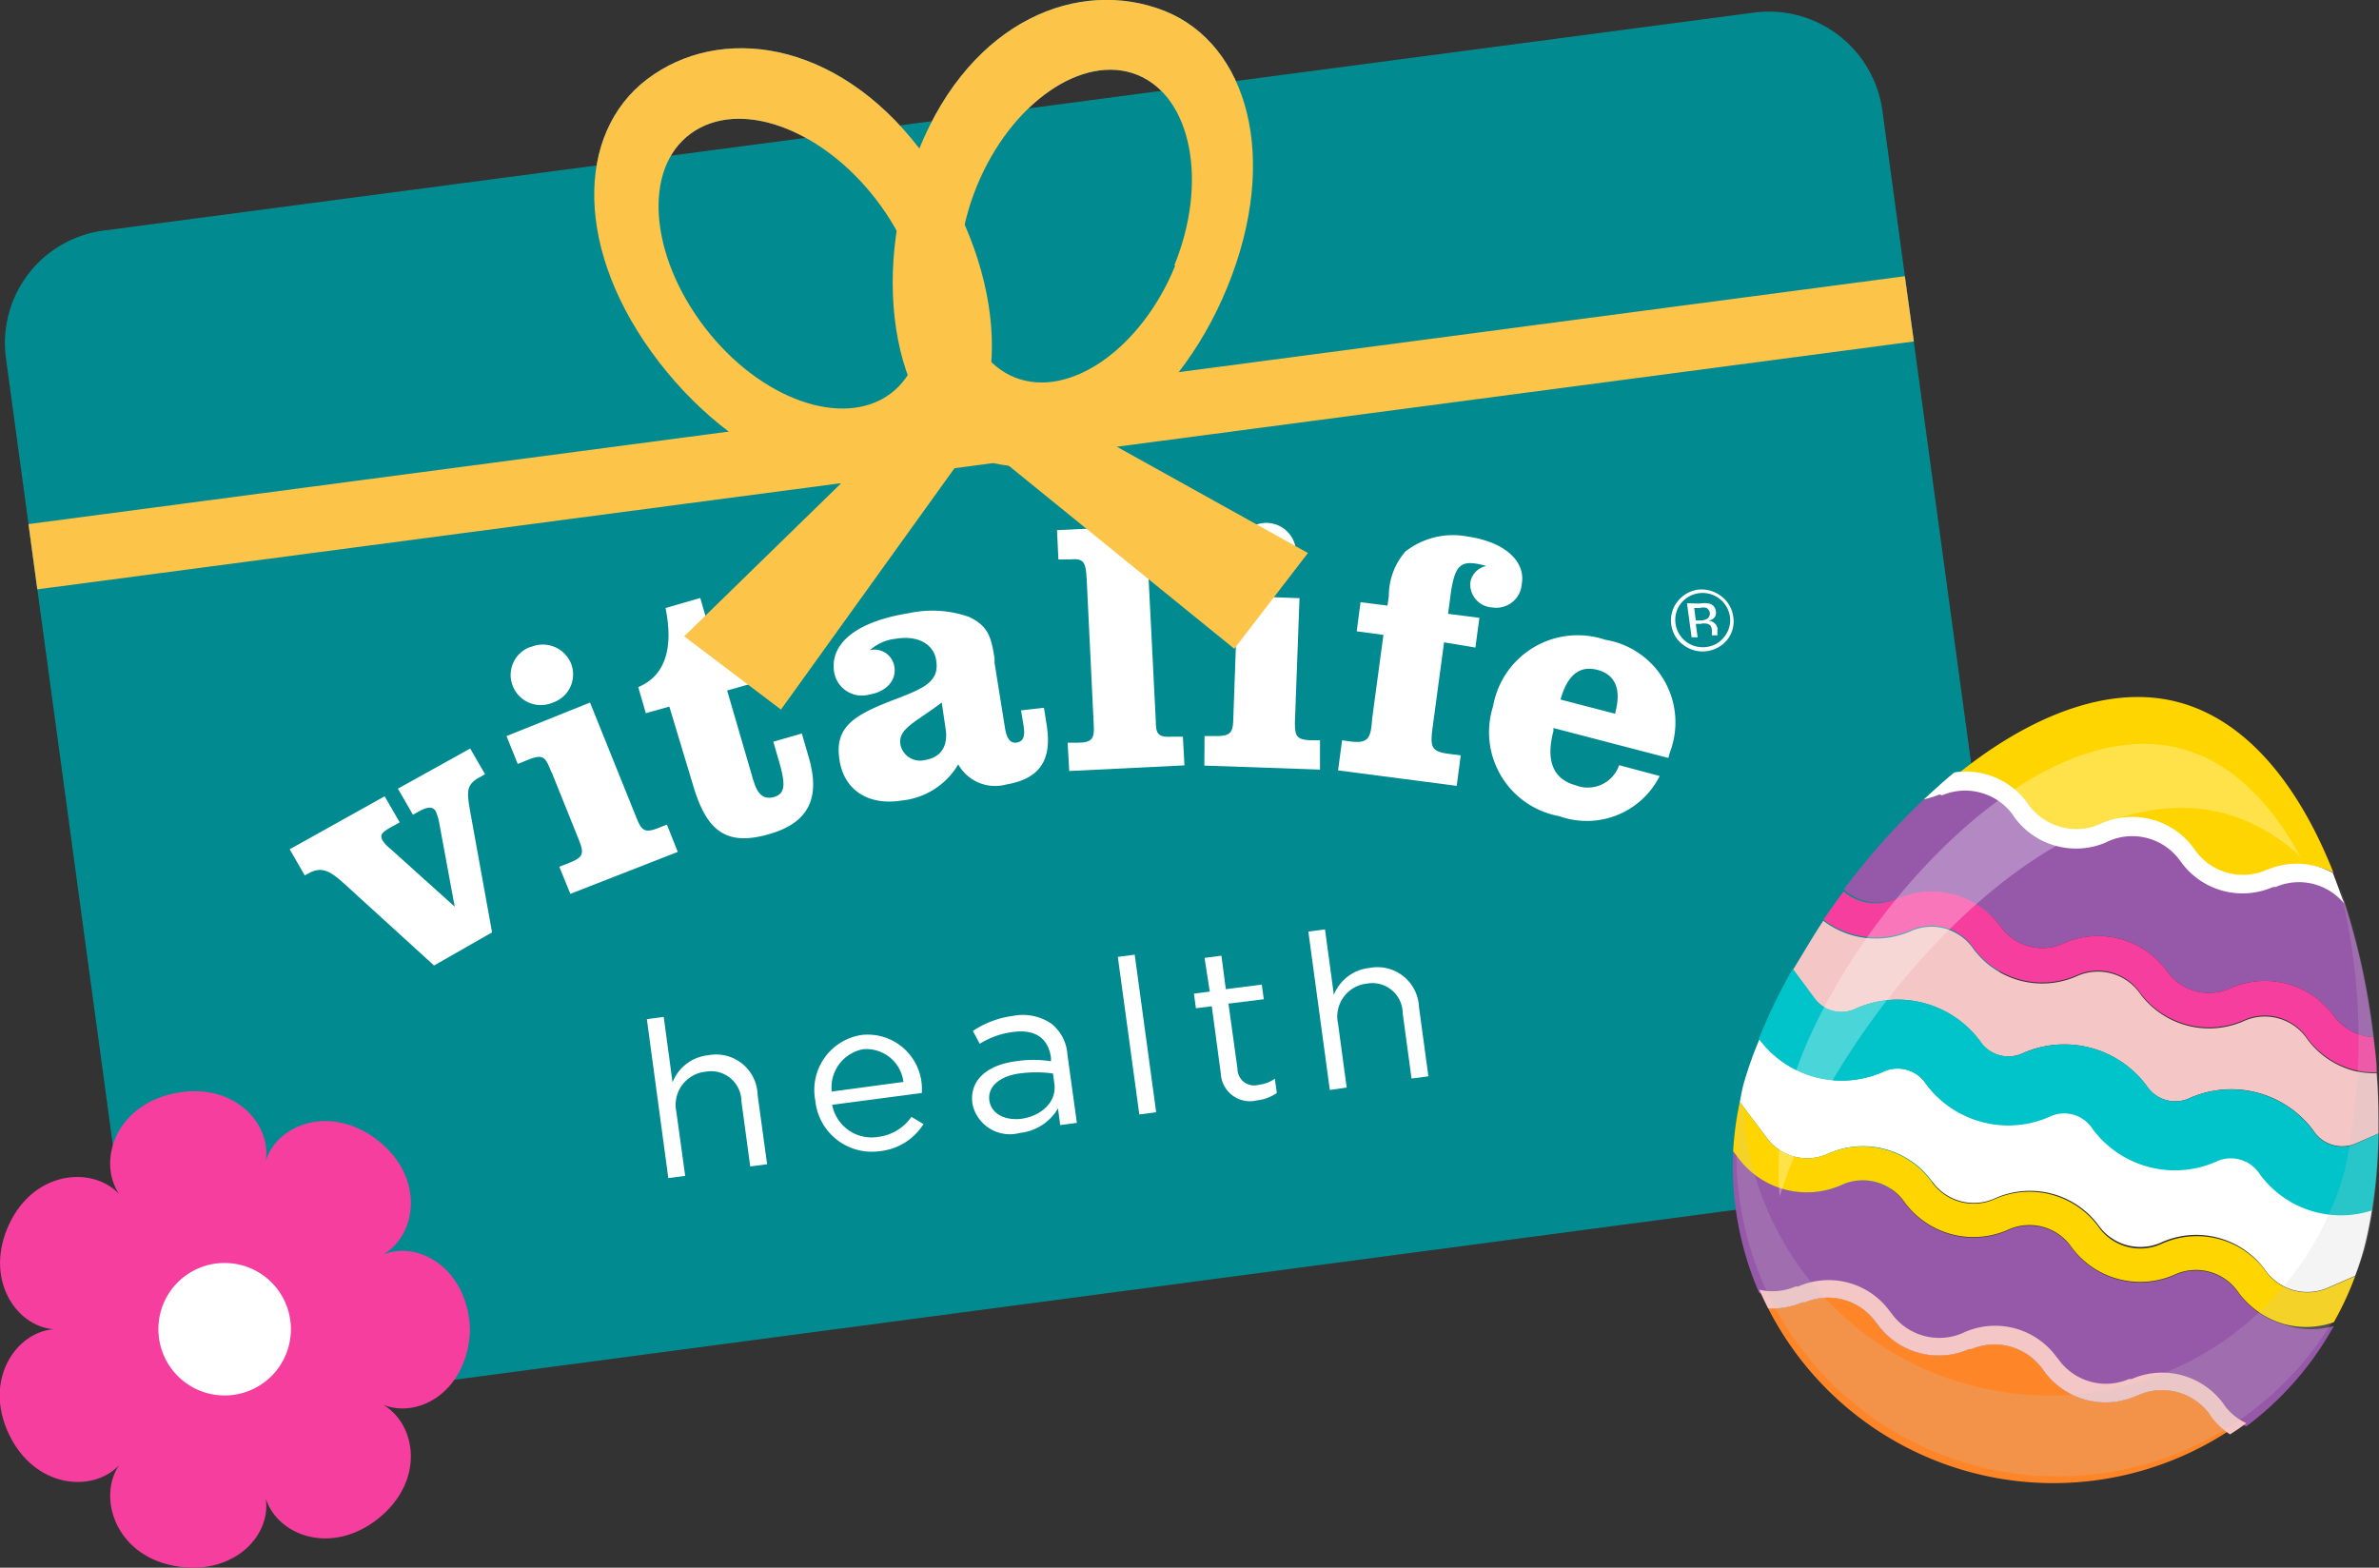 <svg xmlns="http://www.w3.org/2000/svg" viewBox="0 0 118.5 78.1"><rect x="0" y="0" width="118.5" height="78.1" fill="#333333" stroke="none"/><defs><style>.cls-1{isolation:isolate;}.cls-2{fill:#481c00;}.cls-3{fill:#fff;}.cls-4{fill:#259aad;}.cls-5{fill:#028a91;}.cls-6{fill:#fdc44a;}.cls-7{fill:#f63e9f;}.cls-8{fill:#f4c6c5;}.cls-9{fill:#ffd500;}.cls-10{fill:#fe8629;}.cls-11{fill:#9658a9;}.cls-12{fill:#00c4c9;}.cls-13{opacity:0.29;}.cls-14,.cls-15{mix-blend-mode:multiply;}.cls-14{opacity:0.2;}.cls-15{fill:#c6c6c6;}</style></defs><g class="cls-1"><g id="Layer_2" data-name="Layer 2"><g id="Artwork"><path class="cls-2" d="M100.19,52.76a5.66,5.66,0,0,1-4.91,6.34L13.14,70a5.71,5.71,0,0,1-6.42-4.84L.29,17.81a5.65,5.65,0,0,1,4.9-6.33L87.33.63a5.71,5.71,0,0,1,6.43,4.84Z"/><path class="cls-3" d="M17.12,44c-.7-.63-1.12-.85-1.77-.48l-.17.09-.75-1.3,4.73-2.64.75,1.3-.29.16c-.54.3-.75.42-.55.76a1.68,1.68,0,0,0,.37.39l3.21,2.89-.76-4.11a2.63,2.63,0,0,0-.19-.65c-.14-.24-.4-.22-.81,0l-.32.18-.75-1.3,3.6-2,.74,1.28-.3.17c-.65.36-.6.73-.45,1.63l1.1,6.08L21.62,48.1Z"/><path class="cls-3" d="M27.45,38.43c-.28-.7-.38-.88-1.12-.59l-.54.22-.56-1.39L29.39,35l2.32,5.76c.26.65.43.74,1.08.49l.43-.17.54,1.36-5.35,2.09-.55-1.35.51-.2c.68-.27.73-.46.48-1.1l-1.36-3.38Zm-1-6.2a1.52,1.52,0,0,1,2,.84A1.48,1.48,0,0,1,27.54,35a1.5,1.5,0,0,1-2-.83A1.48,1.48,0,0,1,26.42,32.23Z"/><path class="cls-3" d="M32.17,35.53l-.38-1.3c1.31-.54,1.78-1.89,1.36-3.94l1.73-.5L35.81,33l2.12-.61.4,1.41-2.11.6,1.25,4.29a1.14,1.14,0,0,0,.07.22c.19.66.49.93,1,.8.65-.18.57-.76.2-2l-.22-.76,1.42-.41.35,1.21c.58,2,0,3.25-2,3.81-2.15.62-3.11-.2-3.77-2.45L33.34,35.2Z"/><path class="cls-3" d="M44.92,39.88c-1.67.27-2.87-.52-3.1-2-.28-1.68.75-2.26,2.66-3,1.55-.59,2.33-.91,2.15-2-.13-.78-.88-1.24-2-1.06a2.3,2.3,0,0,0-1.3.57,1,1,0,0,1,1.22.83c.11.66-.39,1.24-1.24,1.38a1.4,1.4,0,0,1-1.76-1.11c-.23-1.4,1.06-2.52,3.71-2.94a5.5,5.5,0,0,1,3,.18c1,.46,1.12,1.08,1.28,2.07,0,.07,0,.16,0,.23l.52,3.24c.09.55.28.78.6.72s.41-.32.32-.87l-.12-.73L52,35.26l.13.82c.29,1.76-.31,2.71-2,3a2.11,2.11,0,0,1-2.4-1A3.69,3.69,0,0,1,44.92,39.88Zm-.07-2.79a1,1,0,0,0,1.24.77c.78-.13,1.17-.7,1-1.63L46.91,35C45.58,36,44.73,36.3,44.85,37.09Z"/><path class="cls-3" d="M57.57,35.9c0,.68.11.84.85.8l.5,0L59,38.13l-5.74.28L53.18,37l.49,0c.73,0,.85-.2.81-.89l-.35-7.24c-.05-.92-.15-1.06-.88-1l-.53,0-.07-1.46,4.43-.21Z"/><path class="cls-3" d="M61.57,32.13c0-.76,0-1-.79-1l-.59,0,.06-1.49,4.48.16L64.5,36c0,.7.11.85.8.88h.45l0,1.46-5.76-.2L60,36.67l.54,0c.73,0,.87-.14.89-.82l.13-3.63A.41.41,0,0,1,61.57,32.13Zm1.58-6.08a1.49,1.49,0,1,1-1.57,1.44A1.51,1.51,0,0,1,63.15,26.05Z"/><path class="cls-3" d="M66.85,36.88l.43.06c.91.11,1-.19,1.07-1.15l.56-4.16-1.33-.18L67.77,30l1.34.17.07-.48A3.36,3.36,0,0,1,70,27.48a3.83,3.83,0,0,1,3.1-.75C75,27,76,28,75.8,29.09a1.27,1.27,0,0,1-1.48,1.17A1.15,1.15,0,0,1,73.24,29a1,1,0,0,1,.79-.8,3,3,0,0,0-.57-.13c-.8-.11-1,.31-1.18,1.37l-.15,1.14,1.56.2-.2,1.48L71.93,32l-.56,4.16c-.13,1-.13,1.27.76,1.39l.63.08-.2,1.52-5.91-.77Z"/><path class="cls-3" d="M82.67,38.66a4.06,4.06,0,0,1-5,2,4.25,4.25,0,0,1-3.3-5.47,4.28,4.28,0,0,1,5.58-3.32,4.17,4.17,0,0,1,3.24,5.58l-.09.31-5.72-1.49a.74.74,0,0,0,0,.14c-.4,1.51,0,2.41,1.1,2.71a1.65,1.65,0,0,0,2.17-1Zm-2.21-3.1a.64.64,0,0,0,0-.07c.31-1.15,0-1.89-.9-2.12s-1.49.28-1.83,1.48Z"/><path class="cls-3" d="M86.06,31.84a1.58,1.58,0,0,1-2.21.29,1.46,1.46,0,0,1-.6-1,1.49,1.49,0,0,1,.3-1.15,1.55,1.55,0,0,1,1-.6,1.59,1.59,0,0,1,1.17.31,1.52,1.52,0,0,1,.61,1A1.48,1.48,0,0,1,86.06,31.84Zm-2.34-1.77a1.33,1.33,0,0,0-.26,1A1.36,1.36,0,0,0,85,32.23a1.29,1.29,0,0,0,.9-.52,1.32,1.32,0,0,0,.27-1,1.38,1.38,0,0,0-1.53-1.16A1.39,1.39,0,0,0,83.72,30.07Zm.94,0a1.26,1.26,0,0,1,.48,0,.43.43,0,0,1,.33.39.37.37,0,0,1-.13.36.67.67,0,0,1-.24.11.45.45,0,0,1,.32.13.43.43,0,0,1,.13.25l0,.12a.51.51,0,0,0,0,.13.22.22,0,0,0,0,.09v0l-.28,0s0,0,0,0v-.07l0-.14q0-.3-.21-.36a.73.73,0,0,0-.35,0l-.24,0,.09.67-.3,0-.23-1.7Zm.37.22a.77.77,0,0,0-.38,0l-.26,0,.08.62.27,0a.73.73,0,0,0,.29-.08.31.31,0,0,0,0-.52Z"/><path class="cls-3" d="M32.22,50.77l.84-.11.44,3.26a2.14,2.14,0,0,1,1.78-1.35,2.07,2.07,0,0,1,2.46,2L38.21,58l-.84.11-.44-3.25a1.51,1.51,0,0,0-1.78-1.47,1.66,1.66,0,0,0-1.46,2l.44,3.19-.84.11Z"/><path class="cls-3" d="M43.73,56.64a2.37,2.37,0,0,0,1.67-1L46,56a2.92,2.92,0,0,1-2.18,1.35,2.83,2.83,0,0,1-3.21-2.53,2.77,2.77,0,0,1,2.31-3.26,2.7,2.7,0,0,1,3,2.6c0,.07,0,.16,0,.29l-4.47.59A2,2,0,0,0,43.73,56.64ZM45,53.9A1.86,1.86,0,0,0,43,52.27a1.93,1.93,0,0,0-1.57,2.11Z"/><path class="cls-3" d="M48.44,55v0c-.17-1.19.73-1.94,2.16-2.13a5.63,5.63,0,0,1,1.75,0l0-.18c-.14-1-.82-1.42-1.88-1.28A4.08,4.08,0,0,0,48.8,52l-.34-.64a4.68,4.68,0,0,1,2-.75,2.53,2.53,0,0,1,1.9.38,2.14,2.14,0,0,1,.81,1.55l.47,3.4-.83.11-.11-.83a2.5,2.5,0,0,1-1.9,1.22A1.9,1.9,0,0,1,48.44,55Zm4.08-1-.07-.52a6.09,6.09,0,0,0-1.68,0c-1,.14-1.58.67-1.49,1.34v0c.1.7.81,1,1.57.92C51.89,55.6,52.64,54.88,52.52,54Z"/><path class="cls-3" d="M55.68,47.67l.84-.11,1.07,7.85-.84.11Z"/><path class="cls-3" d="M60.81,53.48l-.45-3.35-.79.1-.1-.73.79-.1L60,47.72l.84-.11.22,1.67,1.79-.23.1.73L61.19,50l.45,3.24a.83.83,0,0,0,1.07.8,1.68,1.68,0,0,0,.79-.3l.1.71a2.14,2.14,0,0,1-1,.37A1.45,1.45,0,0,1,60.81,53.48Z"/><path class="cls-3" d="M65.17,46.41,66,46.3l.44,3.26a2.15,2.15,0,0,1,1.78-1.34,2.07,2.07,0,0,1,2.46,1.94l.47,3.46-.84.11-.44-3.25A1.51,1.51,0,0,0,68.1,49a1.65,1.65,0,0,0-1.45,2l.43,3.18-.84.12Z"/><polygon class="cls-4" points="1.42 26.11 1.86 29.36 95.33 17.01 94.88 13.76 1.42 26.11"/><path class="cls-4" d="M54.94,21.35l-6,.79L61.48,32.32l3.67-4.77L54.22,21.47Z"/><path class="cls-4" d="M42.15,23,43,23l-8.92,8.7,4.82,3.65,9.41-13.09Z"/><path class="cls-4" d="M45.82,7.43c-4.22-5.5-10-6.2-13.58-3.49s-3.65,8.6.58,14.09,10.59,7.76,14.21,5S50.05,12.92,45.82,7.43ZM44.36,19.61c-2.36,1.76-6.5.29-9.25-3.29S32,8.42,34.4,6.66s6.49-.29,9.24,3.28S46.71,17.84,44.36,19.61Z"/><path class="cls-4" d="M58,.54C53.74-1.13,48.39,1,45.78,7.43s-1.19,13.74,3,15.41,9.75-2.15,12.36-8.55S62.17,2.21,58,.54Zm.54,12.69c-1.69,4.16-5.3,6.66-8,5.57s-3.59-5.34-1.89-9.51,5.3-6.65,8-5.56S60.19,9.07,58.49,13.23Z"/></g><g id="Easter"><path class="cls-5" d="M100.19,52.76a5.66,5.66,0,0,1-4.91,6.34L13.14,70a5.71,5.71,0,0,1-6.42-4.84L.29,17.81a5.65,5.65,0,0,1,4.9-6.33L87.33.63a5.71,5.71,0,0,1,6.43,4.84Z"/><path class="cls-3" d="M17.12,44c-.7-.63-1.12-.85-1.77-.48l-.17.09-.75-1.3,4.73-2.64.75,1.3-.29.16c-.54.3-.75.42-.55.76a1.68,1.68,0,0,0,.37.39l3.21,2.89-.76-4.11a2.63,2.63,0,0,0-.19-.65c-.14-.24-.4-.22-.81,0l-.32.18-.75-1.3,3.6-2,.74,1.28-.3.17c-.65.36-.6.73-.45,1.63l1.1,6.08L21.62,48.1Z"/><path class="cls-3" d="M27.45,38.43c-.28-.7-.38-.88-1.12-.59l-.54.22-.56-1.39L29.39,35l2.32,5.76c.26.65.43.74,1.08.49l.43-.17.54,1.36-5.35,2.09-.55-1.35.51-.2c.68-.27.73-.46.48-1.1l-1.36-3.38Zm-1-6.2a1.52,1.52,0,0,1,2,.84A1.48,1.48,0,0,1,27.54,35a1.5,1.5,0,0,1-2-.83A1.48,1.48,0,0,1,26.42,32.23Z"/><path class="cls-3" d="M32.17,35.53l-.38-1.3c1.31-.54,1.78-1.89,1.36-3.94l1.73-.5L35.81,33l2.12-.61.4,1.41-2.11.6,1.25,4.29a1.14,1.14,0,0,0,.07.22c.19.66.49.93,1,.8.65-.18.57-.76.2-2l-.22-.76,1.42-.41.35,1.21c.58,2,0,3.25-2,3.81-2.15.62-3.11-.2-3.77-2.45L33.34,35.2Z"/><path class="cls-3" d="M44.92,39.88c-1.67.27-2.87-.52-3.1-2-.28-1.68.75-2.26,2.66-3,1.55-.59,2.33-.91,2.15-2-.13-.78-.88-1.24-2-1.06a2.3,2.3,0,0,0-1.3.57,1,1,0,0,1,1.22.83c.11.66-.39,1.24-1.24,1.38a1.4,1.4,0,0,1-1.76-1.11c-.23-1.4,1.06-2.52,3.71-2.94a5.5,5.5,0,0,1,3,.18c1,.46,1.12,1.08,1.28,2.07,0,.07,0,.16,0,.23l.52,3.24c.09.55.28.78.6.72s.41-.32.32-.87l-.12-.73L52,35.26l.13.82c.29,1.76-.31,2.71-2,3a2.11,2.11,0,0,1-2.4-1A3.69,3.69,0,0,1,44.92,39.88Zm-.07-2.79a1,1,0,0,0,1.24.77c.78-.13,1.17-.7,1-1.63L46.91,35C45.58,36,44.73,36.3,44.85,37.09Z"/><path class="cls-3" d="M57.57,35.9c0,.68.11.84.85.8l.5,0L59,38.13l-5.74.28L53.18,37l.49,0c.73,0,.85-.2.81-.89l-.35-7.24c-.05-.92-.15-1.06-.88-1l-.53,0-.07-1.46,4.43-.21Z"/><path class="cls-3" d="M61.57,32.13c0-.76,0-1-.79-1l-.59,0,.06-1.49,4.48.16L64.5,36c0,.7.11.85.8.88h.45l0,1.46-5.76-.2L60,36.67l.54,0c.73,0,.87-.14.89-.82l.13-3.63A.41.41,0,0,1,61.57,32.13Zm1.58-6.08a1.49,1.49,0,1,1-1.57,1.44A1.51,1.51,0,0,1,63.15,26.05Z"/><path class="cls-3" d="M66.85,36.88l.43.06c.91.11,1-.19,1.07-1.15l.56-4.16-1.33-.18L67.77,30l1.34.17.07-.48A3.36,3.36,0,0,1,70,27.48a3.83,3.83,0,0,1,3.1-.75C75,27,76,28,75.8,29.09a1.27,1.27,0,0,1-1.48,1.17A1.15,1.15,0,0,1,73.24,29a1,1,0,0,1,.79-.8,3,3,0,0,0-.57-.13c-.8-.11-1,.31-1.18,1.37l-.15,1.14,1.56.2-.2,1.48L71.93,32l-.56,4.16c-.13,1-.13,1.27.76,1.39l.63.08-.2,1.52-5.91-.77Z"/><path class="cls-3" d="M82.67,38.66a4.06,4.06,0,0,1-5,2,4.25,4.25,0,0,1-3.3-5.47,4.28,4.28,0,0,1,5.58-3.32,4.17,4.17,0,0,1,3.24,5.58l-.09.31-5.72-1.49a.74.74,0,0,0,0,.14c-.4,1.51,0,2.41,1.1,2.71a1.65,1.65,0,0,0,2.17-1Zm-2.21-3.1a.64.64,0,0,0,0-.07c.31-1.15,0-1.89-.9-2.12s-1.49.28-1.83,1.48Z"/><path class="cls-3" d="M86.06,31.84a1.58,1.58,0,0,1-2.21.29,1.46,1.46,0,0,1-.6-1,1.49,1.49,0,0,1,.3-1.15,1.55,1.55,0,0,1,1-.6,1.59,1.59,0,0,1,1.17.31,1.52,1.52,0,0,1,.61,1A1.48,1.48,0,0,1,86.06,31.84Zm-2.34-1.77a1.33,1.33,0,0,0-.26,1A1.36,1.36,0,0,0,85,32.23a1.29,1.29,0,0,0,.9-.52,1.32,1.32,0,0,0,.27-1,1.38,1.38,0,0,0-1.53-1.16A1.39,1.39,0,0,0,83.72,30.07Zm.94,0a1.26,1.26,0,0,1,.48,0,.43.43,0,0,1,.33.39.37.37,0,0,1-.13.36.67.67,0,0,1-.24.11.45.45,0,0,1,.32.13.43.43,0,0,1,.13.25l0,.12a.51.51,0,0,0,0,.13.22.22,0,0,0,0,.09v0l-.28,0s0,0,0,0v-.07l0-.14q0-.3-.21-.36a.73.73,0,0,0-.35,0l-.24,0,.09.67-.3,0-.23-1.7Zm.37.22a.77.77,0,0,0-.38,0l-.26,0,.08.62.27,0a.73.73,0,0,0,.29-.08.31.31,0,0,0,0-.52Z"/><path class="cls-3" d="M32.22,50.77l.84-.11.44,3.26a2.14,2.14,0,0,1,1.78-1.35,2.07,2.07,0,0,1,2.46,2L38.21,58l-.84.11-.44-3.25a1.51,1.51,0,0,0-1.78-1.47,1.66,1.66,0,0,0-1.46,2l.44,3.19-.84.11Z"/><path class="cls-3" d="M43.73,56.64a2.37,2.37,0,0,0,1.67-1L46,56a2.92,2.92,0,0,1-2.18,1.35,2.83,2.83,0,0,1-3.21-2.53,2.77,2.77,0,0,1,2.31-3.26,2.7,2.7,0,0,1,3,2.6c0,.07,0,.16,0,.29l-4.47.59A2,2,0,0,0,43.73,56.64ZM45,53.9A1.86,1.86,0,0,0,43,52.27a1.93,1.93,0,0,0-1.57,2.11Z"/><path class="cls-3" d="M48.44,55v0c-.17-1.19.73-1.94,2.16-2.13a5.63,5.63,0,0,1,1.75,0l0-.18c-.14-1-.82-1.42-1.88-1.28A4.08,4.08,0,0,0,48.8,52l-.34-.64a4.68,4.68,0,0,1,2-.75,2.53,2.53,0,0,1,1.9.38,2.14,2.14,0,0,1,.81,1.55l.47,3.4-.83.11-.11-.83a2.5,2.5,0,0,1-1.9,1.22A1.9,1.9,0,0,1,48.44,55Zm4.08-1-.07-.52a6.09,6.09,0,0,0-1.68,0c-1,.14-1.58.67-1.49,1.34v0c.1.7.81,1,1.57.92C51.89,55.6,52.64,54.88,52.52,54Z"/><path class="cls-3" d="M55.68,47.67l.84-.11,1.07,7.85-.84.11Z"/><path class="cls-3" d="M60.81,53.48l-.45-3.35-.79.1-.1-.73.79-.1L60,47.72l.84-.11.22,1.67,1.79-.23.1.73L61.19,50l.45,3.24a.83.83,0,0,0,1.07.8,1.68,1.68,0,0,0,.79-.3l.1.71a2.14,2.14,0,0,1-1,.37A1.45,1.45,0,0,1,60.81,53.48Z"/><path class="cls-3" d="M65.17,46.41,66,46.3l.44,3.26a2.15,2.15,0,0,1,1.78-1.34,2.07,2.07,0,0,1,2.46,1.94l.47,3.46-.84.11-.44-3.25A1.51,1.51,0,0,0,68.1,49a1.65,1.65,0,0,0-1.45,2l.43,3.18-.84.12Z"/><polygon class="cls-6" points="1.42 26.11 1.86 29.36 95.33 17.01 94.88 13.76 1.42 26.11"/><path class="cls-6" d="M54.94,21.35l-6,.79L61.48,32.32l3.67-4.77L54.22,21.47Z"/><path class="cls-6" d="M42.15,23,43,23l-8.92,8.7,4.82,3.65,9.41-13.09Z"/><path class="cls-6" d="M45.82,7.43c-4.22-5.5-10-6.2-13.58-3.49s-3.65,8.6.58,14.09,10.59,7.76,14.21,5S50.05,12.92,45.82,7.43ZM44.36,19.61c-2.36,1.76-6.5.29-9.25-3.29S32,8.42,34.4,6.66s6.49-.29,9.24,3.28S46.71,17.84,44.36,19.61Z"/><path class="cls-6" d="M58,.54C53.74-1.13,48.39,1,45.78,7.43s-1.19,13.74,3,15.41,9.75-2.15,12.36-8.55S62.17,2.21,58,.54Zm.54,12.69c-1.69,4.16-5.3,6.66-8,5.57s-3.59-5.34-1.89-9.51,5.3-6.65,8-5.56S60.19,9.07,58.49,13.23Z"/><path class="cls-7" d="M2.66,66.22C.77,66.06-.8,63.69.45,61s4.16-2.92,5.48-1.52c-1.07-1.6-.22-4.36,2.7-5s4.89,1.42,4.61,3.34c.58-1.83,3.26-2.83,5.59-1s1.94,4.69.27,5.67c1.82-.71,4.22.78,4.31,3.75-.09,3-2.49,4.46-4.31,3.75,1.67,1,2.06,3.82-.27,5.67s-5,.84-5.59-1c.28,1.91-1.7,3.91-4.61,3.34s-3.77-3.43-2.7-5C4.61,74.38,1.74,74.15.45,71.46S.77,66.38,2.66,66.22Z"/><path class="cls-3" d="M7.89,66.22a3.3,3.3,0,1,0,3.29-3.3A3.29,3.29,0,0,0,7.89,66.22Z"/><path class="cls-8" d="M92.38,50.27a5.11,5.11,0,0,1,6.24,1.59,1.7,1.7,0,0,0,2.07.64,5.1,5.1,0,0,1,6.23,1.59,1.71,1.71,0,0,0,2.07.65,5.1,5.1,0,0,1,6.24,1.58,1.7,1.7,0,0,0,2.07.66l1.17-.51c0-1,0-2-.09-3a4.41,4.41,0,0,1-1.15-.13,4.23,4.23,0,0,1-2.3-1.57,2.55,2.55,0,0,0-3.1-.93,4.28,4.28,0,0,1-5.21-1.31,2.56,2.56,0,0,0-3.1-.93,4.27,4.27,0,0,1-5.21-1.31,2.53,2.53,0,0,0-3.09-.92,4.31,4.31,0,0,1-4.4-.5c-.54.81-1,1.62-1.51,2.44l1.09,1.47A1.66,1.66,0,0,0,92.38,50.27Z"/><path class="cls-9" d="M101,40.06l.07.1a2.94,2.94,0,0,0,3.54,1l.13-.06a3.79,3.79,0,0,1,4.56,1.23l.08.11a2.92,2.92,0,0,0,3.53,1l.13-.05a3.78,3.78,0,0,1,3.19.08c-1.66-4.2-4.22-7.56-7.73-8.49s-7.54.76-11.11,3.68A3.78,3.78,0,0,1,101,40.06Z"/><path class="cls-3" d="M91,57.5a4.26,4.26,0,0,1,5.21,1.31,2.55,2.55,0,0,0,3.09.92A4.26,4.26,0,0,1,104.5,61a2.55,2.55,0,0,0,3.1.92,4.24,4.24,0,0,1,5.2,1.31,2.57,2.57,0,0,0,3.11.94l1.4-.61c.17-.45.32-.91.45-1.39a19.49,19.49,0,0,0,.39-1.91,5,5,0,0,1-5.59-1.81,1.72,1.72,0,0,0-2.08-.66,5.1,5.1,0,0,1-6.24-1.58,1.68,1.68,0,0,0-2.07-.65A5.1,5.1,0,0,1,95.94,54a1.69,1.69,0,0,0-2.07-.64,5.11,5.11,0,0,1-6.23-1.59l0,0A19.37,19.37,0,0,0,86.85,54c-.08.3-.13.6-.19.9L88,56.68A2.5,2.5,0,0,0,91,57.5Z"/><path class="cls-10" d="M110.05,70.43a2.93,2.93,0,0,0-3.53-.94l-.13.05a3.79,3.79,0,0,1-4.57-1.23l-.08-.11a2.94,2.94,0,0,0-3.53-1l-.12,0a3.77,3.77,0,0,1-4.57-1.23l-.08-.1a2.93,2.93,0,0,0-3.53-1l-.13,0a3.78,3.78,0,0,1-1.71.3,15.95,15.95,0,0,0,23,6.08,3.77,3.77,0,0,1-.94-.89Z"/><path class="cls-11" d="M113.81,66a4.26,4.26,0,0,1-2.3-1.57,2.56,2.56,0,0,0-3.1-.94,4.25,4.25,0,0,1-5.21-1.31,2.55,2.55,0,0,0-3.1-.92,4.26,4.26,0,0,1-5.21-1.31A2.54,2.54,0,0,0,91.8,59a4.26,4.26,0,0,1-5.2-1.31l-.27-.36a15.91,15.91,0,0,0,1.3,7.09,2.91,2.91,0,0,0,1.81-.16l.13,0a3.77,3.77,0,0,1,4.56,1.23l.08.1a2.93,2.93,0,0,0,3.53,1l.13-.06a3.79,3.79,0,0,1,4.56,1.23l.09.11a2.91,2.91,0,0,0,3.53,1l.13,0a3.78,3.78,0,0,1,4.56,1.22l.09.12a2.8,2.8,0,0,0,1.06.85,15.82,15.82,0,0,0,4.36-5A4.16,4.16,0,0,1,113.81,66Z"/><path class="cls-11" d="M94.41,44.8a4.26,4.26,0,0,1,5.21,1.31,2.54,2.54,0,0,0,3.09.92,4.24,4.24,0,0,1,5.2,1.31,2.56,2.56,0,0,0,3.1.93,4.25,4.25,0,0,1,5.21,1.3,2.65,2.65,0,0,0,2,1.1,35.52,35.52,0,0,0-1.46-6.76,2.91,2.91,0,0,0-3.41-.82l-.13,0a3.78,3.78,0,0,1-4.56-1.22l-.09-.12a2.93,2.93,0,0,0-3.53-.95l-.12.06a3.8,3.8,0,0,1-4.57-1.23l-.07-.11a2.94,2.94,0,0,0-3.54-1l-.12.05a4.65,4.65,0,0,1-.78.24,35.11,35.11,0,0,0-4,4.5A2.49,2.49,0,0,0,94.41,44.8Z"/><path class="cls-12" d="M93.87,53.37a1.69,1.69,0,0,1,2.07.64,5.1,5.1,0,0,0,6.23,1.59,1.68,1.68,0,0,1,2.07.65,5.1,5.1,0,0,0,6.24,1.58,1.72,1.72,0,0,1,2.08.66,5,5,0,0,0,5.59,1.81,27,27,0,0,0,.32-3.83L117.3,57a1.7,1.7,0,0,1-2.07-.66A5.1,5.1,0,0,0,109,54.74a1.71,1.71,0,0,1-2.07-.65,5.1,5.1,0,0,0-6.23-1.59,1.7,1.7,0,0,1-2.07-.64,5.11,5.11,0,0,0-6.24-1.59,1.66,1.66,0,0,1-2-.54l-1.09-1.47a27.77,27.77,0,0,0-1.69,3.49l0,0A5.11,5.11,0,0,0,93.87,53.37Z"/><path class="cls-7" d="M95.22,46.32a2.53,2.53,0,0,1,3.09.92,4.27,4.27,0,0,0,5.21,1.31,2.56,2.56,0,0,1,3.1.93,4.28,4.28,0,0,0,5.21,1.31,2.55,2.55,0,0,1,3.1.93,4.23,4.23,0,0,0,2.3,1.57,4.41,4.41,0,0,0,1.15.13c0-.58-.09-1.16-.16-1.75a2.65,2.65,0,0,1-2-1.1,4.25,4.25,0,0,0-5.21-1.3,2.56,2.56,0,0,1-3.1-.93,4.24,4.24,0,0,0-5.2-1.31,2.54,2.54,0,0,1-3.09-.92,4.26,4.26,0,0,0-5.21-1.31,2.49,2.49,0,0,1-2.58-.39c-.34.46-.68.93-1,1.41A4.31,4.31,0,0,0,95.22,46.32Z"/><path class="cls-3" d="M96.74,39.62a2.94,2.94,0,0,1,3.54,1l.07.11a3.8,3.8,0,0,0,4.57,1.23l.12-.06a2.93,2.93,0,0,1,3.53.95l.09.12a3.78,3.78,0,0,0,4.56,1.22l.13,0a2.91,2.91,0,0,1,3.41.82c-.18-.52-.36-1-.56-1.53A3.78,3.78,0,0,0,113,43.3l-.13.05a2.92,2.92,0,0,1-3.53-1l-.08-.11a3.79,3.79,0,0,0-4.56-1.23l-.13.06a2.94,2.94,0,0,1-3.54-1l-.07-.1a3.78,3.78,0,0,0-3.61-1.49c-.52.42-1,.87-1.52,1.34a4.65,4.65,0,0,0,.78-.24Z"/><path class="cls-9" d="M91.8,59a2.54,2.54,0,0,1,3.09.92,4.26,4.26,0,0,0,5.21,1.31,2.55,2.55,0,0,1,3.1.92,4.25,4.25,0,0,0,5.21,1.31,2.56,2.56,0,0,1,3.1.94,4.26,4.26,0,0,0,2.3,1.57,4.16,4.16,0,0,0,2.44-.1,15.37,15.37,0,0,0,1.06-2.29l-1.4.61a2.57,2.57,0,0,1-3.11-.94A4.24,4.24,0,0,0,107.6,62a2.55,2.55,0,0,1-3.1-.92,4.26,4.26,0,0,0-5.21-1.31,2.55,2.55,0,0,1-3.09-.92A4.26,4.26,0,0,0,91,57.5a2.5,2.5,0,0,1-3-.82L86.66,54.9a16,16,0,0,0-.33,2.45l.27.36A4.26,4.26,0,0,0,91.8,59Z"/><path class="cls-8" d="M110.74,69.92a3.78,3.78,0,0,0-4.56-1.22l-.13,0a2.91,2.91,0,0,1-3.53-1l-.09-.11a3.79,3.79,0,0,0-4.56-1.23l-.13.06a2.93,2.93,0,0,1-3.53-1l-.08-.1a3.77,3.77,0,0,0-4.56-1.23l-.13,0a2.91,2.91,0,0,1-1.81.16c.14.32.29.63.44.93a3.78,3.78,0,0,0,1.71-.3l.13,0a2.93,2.93,0,0,1,3.53,1l.08.1a3.77,3.77,0,0,0,4.57,1.23l.12,0a2.94,2.94,0,0,1,3.53,1l.08.11a3.79,3.79,0,0,0,4.57,1.23l.13-.05a2.93,2.93,0,0,1,3.53.94l.09.13a3.77,3.77,0,0,0,.94.89c.28-.18.55-.36.81-.56a2.8,2.8,0,0,1-1.06-.85Z"/><g class="cls-13"><path class="cls-3" d="M110.79,40.52a8.93,8.93,0,0,1,3.8,2.17c-1.46-2.69-3.43-4.73-5.94-5.39-7.73-2.06-17.53,9.58-19.58,17.31a14.48,14.48,0,0,0-.42,5C91.37,50.77,102.2,38.24,110.79,40.52Z"/></g><g class="cls-14"><path class="cls-15" d="M116.53,44.16a31.05,31.05,0,0,1,.27,14.11,15.27,15.27,0,0,1-30-3.82,16,16,0,0,0,31,7.77C119.05,57.41,118.65,50.06,116.53,44.16Z"/></g></g></g></g></svg>